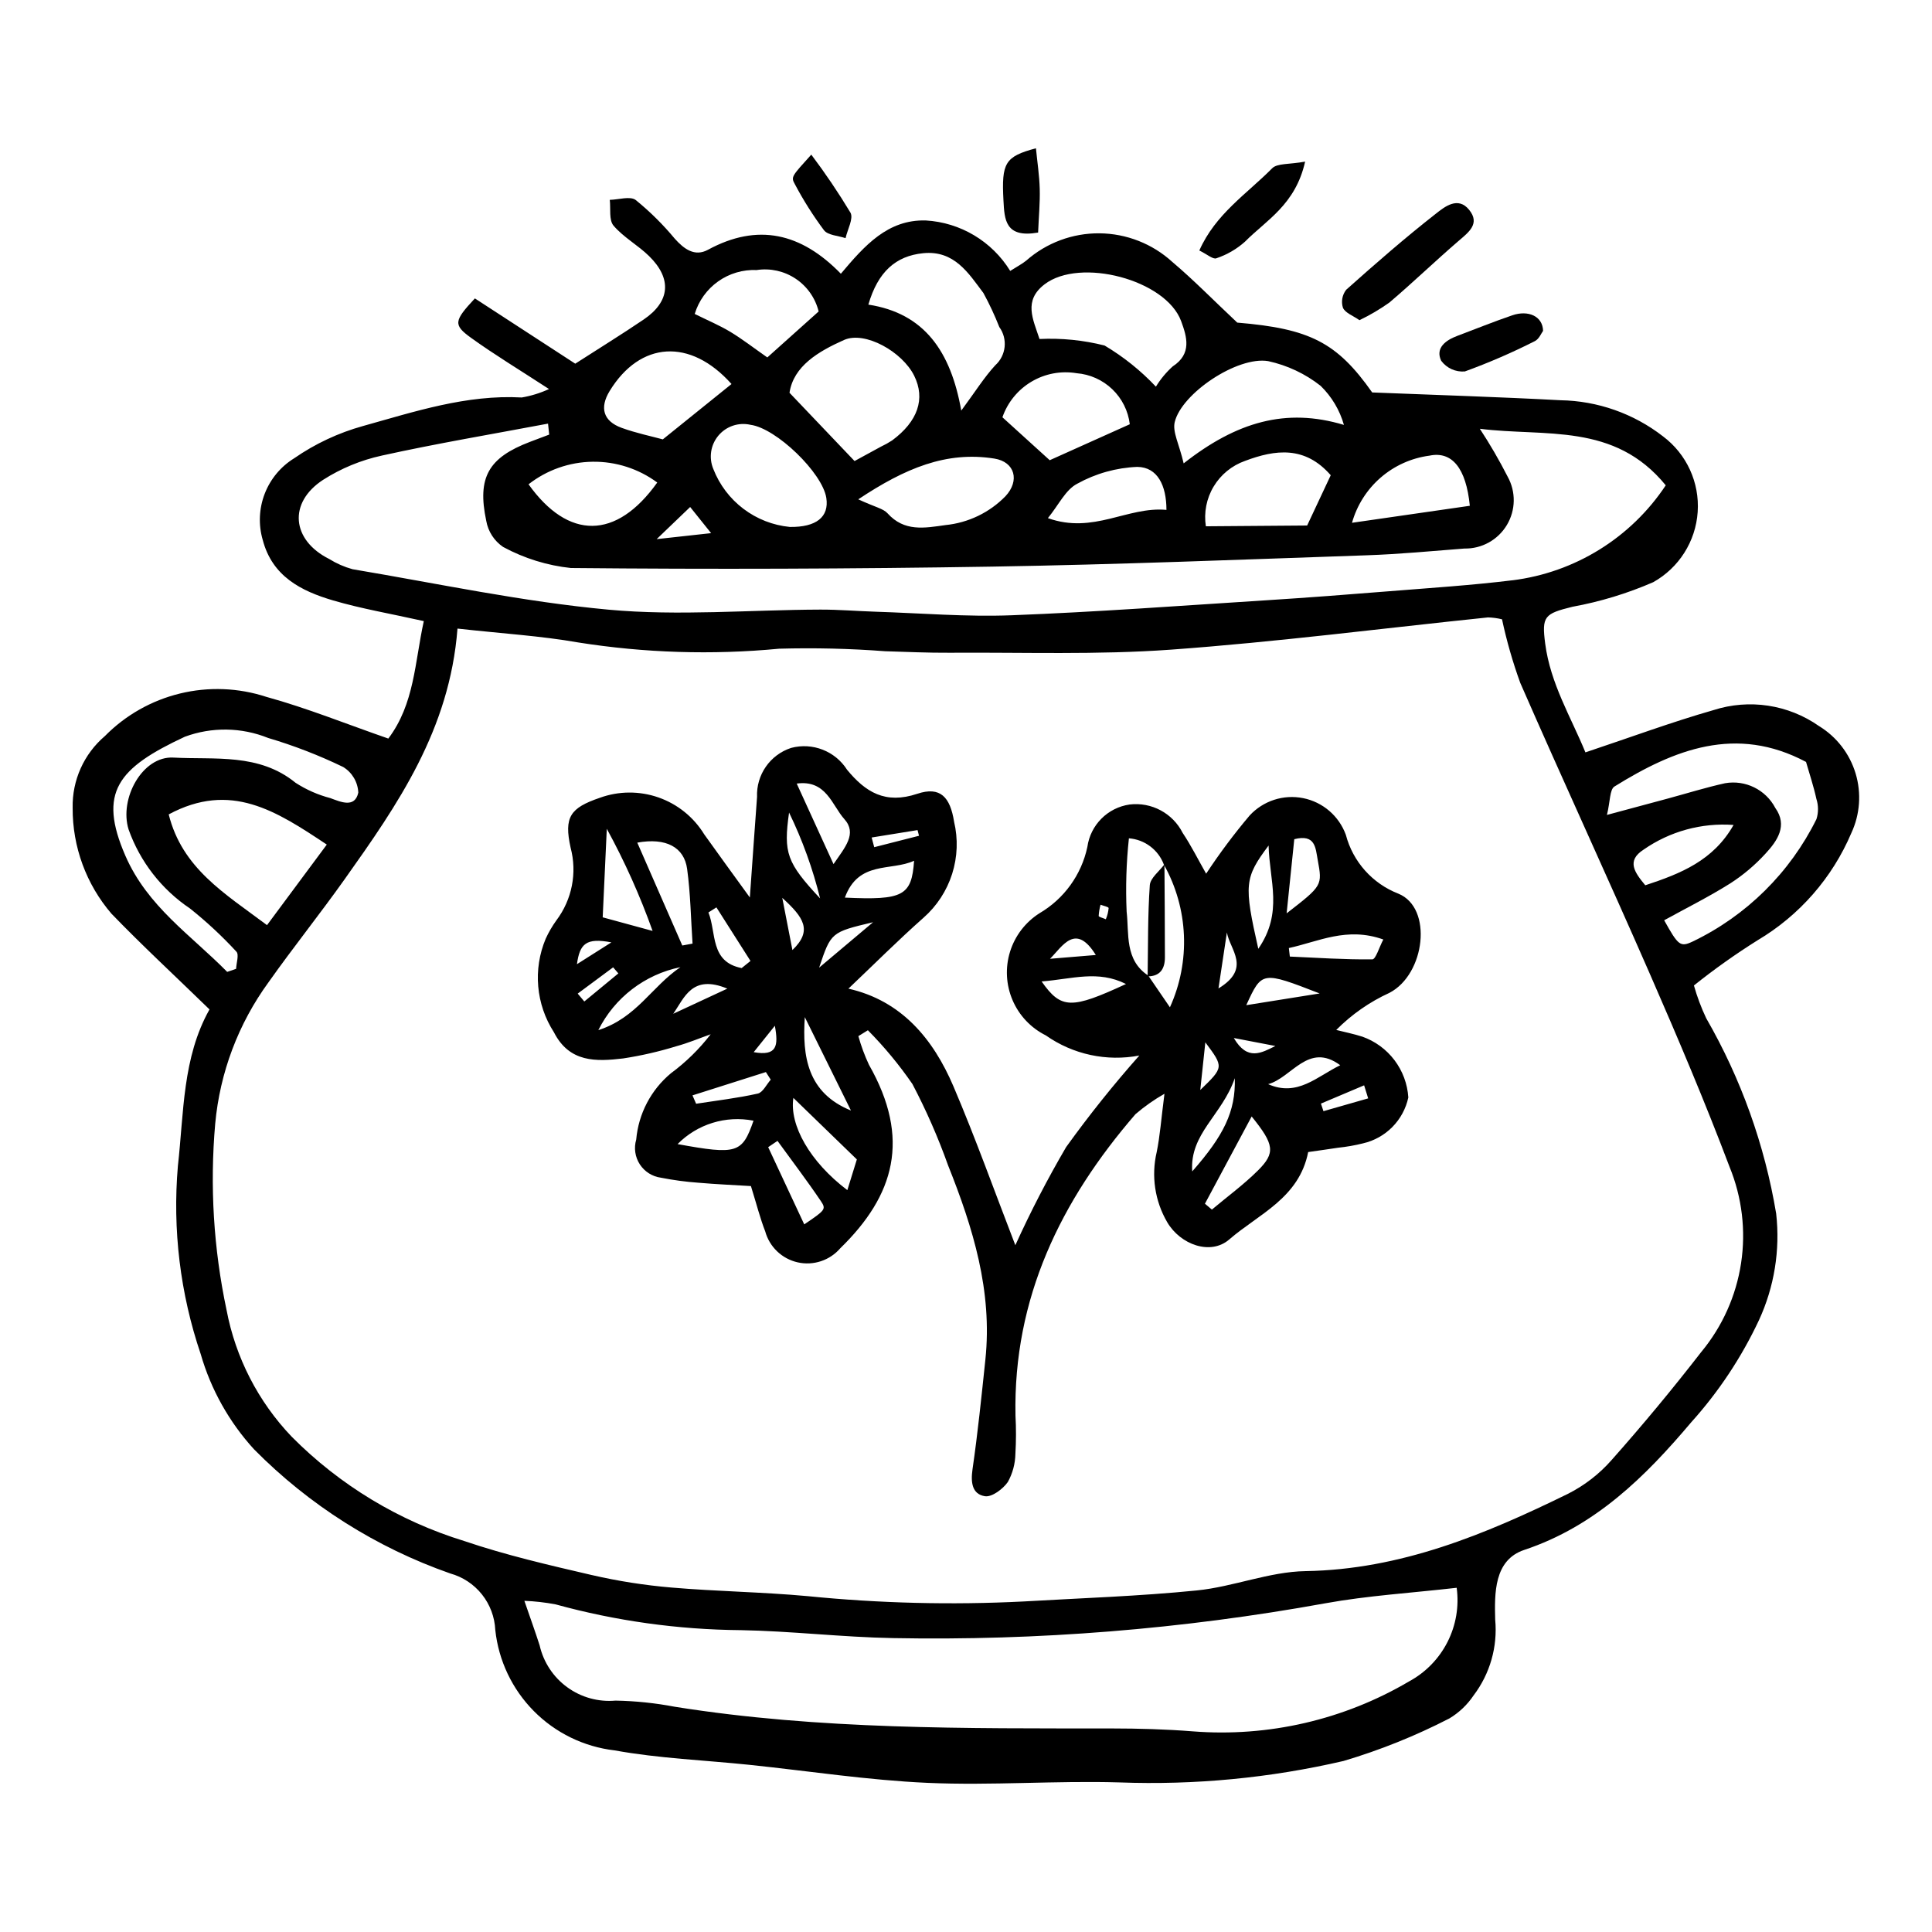 <?xml version="1.0" encoding="UTF-8"?>
<!-- Uploaded to: ICON Repo, www.iconrepo.com, Generator: ICON Repo Mixer Tools -->
<svg fill="#000000" width="800px" height="800px" version="1.1" viewBox="144 144 512 512" xmlns="http://www.w3.org/2000/svg">
 <g>
  <path d="m199.52 411.51c-9.359-9.098-17.895-17-25.965-25.355v0.004c-6.703-7.801-10.363-17.766-10.301-28.051-0.16-7.305 2.973-14.297 8.539-19.039 5.457-5.539 12.352-9.445 19.906-11.281 7.559-1.84 15.477-1.531 22.871 0.883 10.828 2.981 21.309 7.234 32.34 11.055 6.941-9.203 6.984-20.102 9.402-31.129-8.832-1.973-16.57-3.285-24.047-5.481-8.461-2.484-16.129-6.383-18.641-16.047h-0.004c-1.164-4.019-0.98-8.312 0.527-12.215 1.504-3.906 4.25-7.211 7.812-9.406 5.562-3.852 11.73-6.742 18.25-8.551 13.727-3.828 27.426-8.363 42.051-7.562v0.004c2.5-0.422 4.934-1.176 7.234-2.238-7.859-5.121-14.445-9.094-20.664-13.574-4.781-3.445-4.516-4.5 1.02-10.445l26.598 17.297c6.406-4.121 12.363-7.793 18.148-11.715 6.996-4.742 7.535-10.805 1.41-16.805-2.945-2.891-6.762-4.957-9.41-8.059-1.266-1.484-0.723-4.508-1-6.836 2.34-0.047 5.414-1.062 6.883 0.047v0.004c3.762 3.059 7.219 6.477 10.316 10.207 2.484 2.789 5.312 4.879 8.828 2.969 13.164-7.148 24.684-4.484 35.215 6.352 6.332-7.516 12.43-14.383 22.48-14.121h0.004c9.203 0.531 17.562 5.523 22.395 13.375 1.773-1.129 3.098-1.812 4.238-2.727 5.363-4.727 12.285-7.305 19.434-7.238s14.02 2.769 19.297 7.59c5.637 4.766 10.812 10.07 17.203 16.074 19.227 1.594 26.414 5.246 35.758 18.508 16.938 0.68 33.422 1.18 49.887 2.062 9.859 0.168 19.398 3.527 27.184 9.578 6.258 4.695 9.715 12.234 9.184 20.039-0.527 7.801-4.969 14.805-11.801 18.613-6.859 2.981-14.039 5.164-21.398 6.508-7.422 1.832-8.152 2.523-7.215 9.742 1.383 10.645 6.883 19.59 10.664 28.84 11.973-3.996 22.836-8.027 33.945-11.203 9.469-3.047 19.82-1.477 27.961 4.234 4.664 2.848 8.113 7.309 9.691 12.539 1.578 5.227 1.18 10.852-1.125 15.805-5.047 11.879-13.754 21.84-24.855 28.426-5.844 3.668-11.473 7.664-16.863 11.973 0.84 2.977 1.93 5.883 3.254 8.68 9.223 16.016 15.5 33.555 18.543 51.781 1.086 9.664-0.496 19.438-4.574 28.266-4.617 9.84-10.66 18.949-17.934 27.027-12.168 14.414-25.422 27.562-44.254 33.832-8.066 2.684-7.879 11.57-7.699 18.512l0.004-0.004c0.664 7.176-1.383 14.336-5.742 20.07-1.66 2.473-3.848 4.547-6.398 6.078-8.98 4.625-18.371 8.402-28.051 11.273-19.457 4.516-39.426 6.426-59.383 5.684-16.945-0.504-33.953 0.871-50.875 0.117-15.746-0.699-31.41-3.129-47.113-4.769-11.953-1.246-24.051-1.699-35.84-3.844l-0.004 0.004c-8.102-0.953-15.641-4.625-21.375-10.422-5.738-5.797-9.336-13.371-10.207-21.48-0.156-3.438-1.395-6.738-3.539-9.43s-5.086-4.633-8.402-5.551c-19.609-6.867-37.391-18.117-51.992-32.898-6.594-7.215-11.43-15.855-14.137-25.246-5.434-16.02-7.492-32.992-6.043-49.848 1.598-14.156 1.191-28.699 8.375-41.48zm65.719-100.93c-2.078 26.879-15.902 46.711-29.898 66.418-6.543 9.215-13.621 18.047-20.148 27.27-8.023 10.996-12.914 23.957-14.16 37.512-1.449 16.508-0.438 33.145 3 49.355 2.387 12.633 8.383 24.305 17.262 33.598 12.75 12.859 28.48 22.363 45.793 27.672 11.012 3.742 22.43 6.367 33.777 9.008v-0.004c6.941 1.602 13.984 2.703 21.078 3.305 12 1.031 24.074 1.176 36.062 2.277h0.004c19.008 1.902 38.133 2.375 57.211 1.414 15.332-0.895 30.707-1.387 45.977-2.926 9.668-0.973 19.152-4.957 28.762-5.117 25.27-0.418 47.633-9.738 69.633-20.52 4.379-2.227 8.293-5.266 11.531-8.957 8.227-9.27 16.145-18.812 23.75-28.629h0.004c5.566-6.727 9.203-14.84 10.52-23.473 1.316-8.637 0.262-17.465-3.047-25.547-6.508-17.223-13.711-34.191-21.086-51.066-11.285-25.816-23.105-51.402-34.387-77.219-1.992-5.496-3.606-11.117-4.828-16.832-1.219-0.301-2.465-0.465-3.719-0.5-28.008 2.894-55.957 6.512-84.027 8.543-19.488 1.41-39.137 0.688-58.711 0.82-5.644 0.039-11.293-0.234-16.938-0.398l-0.004 0.004c-9.371-0.715-18.777-0.938-28.176-0.676-17.75 1.688-35.645 1.129-53.258-1.66-9.902-1.742-20.012-2.34-31.977-3.672zm264.79 254.2c-11.945 1.371-23.531 2.062-34.871 4.121-37.781 6.848-76.145 9.934-114.53 9.211-13.477-0.242-26.93-1.867-40.406-2.109v0.004c-16.559-0.148-33.031-2.445-49-6.836-2.727-0.512-5.484-0.828-8.258-0.938 1.652 4.809 2.922 8.289 4.047 11.816 1.016 4.457 3.613 8.398 7.312 11.086 3.695 2.691 8.242 3.949 12.797 3.543 5.266 0.094 10.516 0.637 15.691 1.625 38.41 6.133 77.137 5.715 115.85 5.754 7.144 0.008 14.312 0.203 21.43 0.77 20.02 1.57 40.039-3.051 57.344-13.246 4.367-2.363 7.914-6.004 10.164-10.434 2.254-4.434 3.102-9.441 2.434-14.367zm-240.49-305.61-0.305-2.906c-14.695 2.773-29.457 5.25-44.051 8.469l-0.004 0.004c-5.527 1.207-10.793 3.383-15.559 6.426-9.324 6.082-8.324 15.992 1.617 20.973 1.922 1.195 4.004 2.109 6.188 2.711 22.594 3.797 45.109 8.625 67.871 10.723 18.535 1.707 37.375 0.043 56.082-0.02 4.887-0.016 9.773 0.402 14.66 0.559 12.02 0.383 24.066 1.402 36.055 0.941 22.543-0.863 45.059-2.547 67.578-3.977 10.887-0.691 21.766-1.527 32.641-2.402 10.848-0.871 21.723-1.57 32.516-2.894v0.008c16.559-2.07 31.391-11.262 40.613-25.172-13.656-16.727-31.93-12.797-49.27-14.984 2.684 4.086 5.141 8.312 7.359 12.664 2.238 4.012 2.164 8.91-0.199 12.848-2.359 3.941-6.648 6.316-11.238 6.227-8.633 0.668-17.266 1.496-25.91 1.789-33.059 1.133-66.117 2.461-99.188 3-37.207 0.609-74.422 0.734-111.64 0.371v0.008c-6.32-0.664-12.445-2.566-18.031-5.594-2.359-1.605-3.969-4.098-4.461-6.91-2.449-11.559 0.613-16.75 11.57-20.93 1.699-0.648 3.406-1.285 5.109-1.93zm295.48 128.71c3.734 6.699 4.258 7.184 7.566 5.629h0.004c14.242-6.844 25.789-18.262 32.789-32.43 0.555-1.754 0.543-3.633-0.023-5.379-0.707-3.273-1.785-6.465-2.738-9.781-18.535-9.852-34.938-3.312-50.77 6.516-1.277 0.793-1.105 3.918-1.992 7.527 6.734-1.812 11.402-3.059 16.066-4.32 5.074-1.371 10.105-2.945 15.23-4.078h-0.004c5.394-0.945 10.777 1.699 13.324 6.547 3.344 4.695 0.52 8.73-2.574 12.086v-0.004c-2.762 3.031-5.906 5.691-9.355 7.91-5.656 3.559-11.668 6.551-17.523 9.777zm-396.31-28.062c3.574 14.301 14.785 20.914 26.051 29.352l15.844-21.348c-13.434-8.938-25.465-16.805-41.895-8zm15.496 41.742 2.363-0.809c0.066-1.555 0.824-3.773 0.078-4.551v-0.004c-3.801-4.121-7.91-7.945-12.297-11.438-7.527-5.059-13.23-12.398-16.273-20.941-2.543-8.168 3.66-19.5 11.863-19.051 10.961 0.602 22.699-1.238 32.402 6.691h0.004c2.828 1.828 5.93 3.195 9.191 4.047 2.754 1.016 6.496 2.715 7.414-1.449v-0.004c-0.121-2.793-1.625-5.34-4.012-6.793-6.406-3.098-13.055-5.668-19.875-7.691-7.059-2.844-14.926-2.965-22.066-0.332-17.812 8.309-23.086 14.73-15.777 31.535 5.863 13.488 17.422 21.062 26.984 30.789zm166.26-135.38c1.883-1.027 4.441-2.422 7-3.816 1.02-0.48 2.008-1.027 2.953-1.645 6.84-5.066 8.859-11.039 5.859-17.129-3.141-6.375-13.066-11.961-18.602-9.492-6.805 3.031-13.387 6.93-14.449 13.988zm28.281-13.371c3.742-5.055 6.066-8.812 9.008-12.004 2.894-2.609 3.356-6.981 1.074-10.137-1.215-3.09-2.621-6.098-4.211-9.012-3.988-5.316-7.738-11.371-15.961-10.555-7.242 0.719-11.992 4.898-14.531 13.625 14.859 2.281 21.844 12.43 24.621 28.082zm20.734-18.973c5.801-0.277 11.613 0.305 17.242 1.727 5.023 2.984 9.602 6.656 13.605 10.906 1.219-1.996 2.723-3.809 4.461-5.375 5.121-3.336 3.754-7.84 2.231-11.977-4.066-11.023-26.812-16.953-36.199-9.77-5.656 4.328-3.074 9.207-1.34 14.488zm38.203 32.961c14.043-11.012 27.094-14.812 42.465-10.195h0.004c-1.113-3.93-3.246-7.504-6.176-10.352-4.074-3.207-8.828-5.445-13.895-6.547-8.176-1.359-22.938 8.551-24.766 16.145-0.633 2.613 1.164 5.809 2.367 10.949zm-104.38 16.848c7.008 0.102 10.453-2.637 9.68-7.684-1.023-6.668-13.285-18.496-20.094-19.383-3.148-0.719-6.43 0.383-8.504 2.856s-2.594 5.894-1.34 8.871c1.629 4.176 4.387 7.82 7.961 10.527 3.578 2.711 7.832 4.375 12.297 4.812zm90.102-27.215c-0.426-3.539-2.066-6.816-4.637-9.281-2.574-2.465-5.918-3.965-9.469-4.246-4.129-0.688-8.363 0.109-11.961 2.25-3.594 2.137-6.32 5.477-7.688 9.43l12.535 11.379c6.879-3.09 13.688-6.148 21.219-9.531zm-71.957 19.898c4.512 2.09 6.621 2.445 7.746 3.695 4.449 4.949 9.805 3.918 15.371 3.129h-0.004c6.031-0.602 11.656-3.305 15.891-7.641 3.84-4.094 2.547-9.121-2.961-9.988-12.699-2.004-23.582 2.523-36.043 10.805zm125.21-6.387c-6.824-7.832-14.664-6.832-22.723-3.793-3.477 1.227-6.418 3.629-8.312 6.793-1.895 3.16-2.621 6.887-2.059 10.531l26.844-0.207c2.109-4.492 3.957-8.438 6.25-13.324zm-158.8-24.172c-10.926-12.246-24.219-11.352-32.293 1.848-2.715 4.441-1.715 7.988 3.176 9.766 3.852 1.398 7.906 2.234 10.91 3.055zm9.488-7.043c4.746-4.25 9.113-8.16 13.605-12.188h-0.004c-0.875-3.551-3.047-6.641-6.086-8.672-3.039-2.031-6.727-2.852-10.34-2.301-3.637-0.156-7.227 0.898-10.199 3.004-2.973 2.109-5.16 5.144-6.215 8.629 3.535 1.754 6.617 3.039 9.449 4.75 3.168 1.914 6.113 4.207 9.785 6.773zm-29.168 33.148c-4.953-3.66-10.973-5.594-17.133-5.508-6.16 0.082-12.121 2.184-16.977 5.977 10.512 14.723 23.215 14.805 34.109-0.469zm215.34 6.164c-0.984-9.961-4.711-14.566-10.746-13.277l0.004-0.004c-4.777 0.641-9.266 2.668-12.906 5.828-3.637 3.16-6.273 7.32-7.578 11.961 10.953-1.582 20.727-2.992 31.227-4.508zm-80.398 1.09c0.004-6.453-2.359-11.32-7.688-11.395v-0.004c-5.59 0.219-11.047 1.746-15.941 4.457-3.098 1.578-4.938 5.633-7.789 9.125 12.113 4.328 21.074-3.148 31.418-2.184zm150.29 83.492c-8.473-0.617-16.895 1.695-23.863 6.555-4.617 2.981-2.316 6.066 0.469 9.434 9.348-3.078 18.047-6.527 23.395-15.988zm-270.96-77.332-5.551-6.926c-2.707 2.598-4.887 4.684-8.879 8.516z"/>
  <path d="m504.27 228.85c-1.707-1.199-3.777-1.918-4.379-3.289-0.516-1.637-0.191-3.426 0.867-4.777 7.742-6.91 15.574-13.746 23.746-20.141 2.293-1.797 5.871-4.75 8.863-1 2.914 3.652-0.133 5.879-2.82 8.195-6.211 5.344-12.113 11.047-18.359 16.348-2.504 1.777-5.148 3.336-7.918 4.664z"/>
  <path d="m489.87 186.83c-2.562 11.461-10.355 15.547-15.965 21.242-2.199 1.953-4.769 3.441-7.555 4.375-0.887 0.352-2.469-1.07-4.516-2.059 4.273-9.684 12.645-15.051 19.289-21.777 1.367-1.383 4.523-1 8.746-1.781z"/>
  <path d="m552.93 231.68c-0.445 0.578-1.066 2.195-2.203 2.734-6.012 3.043-12.199 5.723-18.527 8.023-2.441 0.207-4.816-0.867-6.273-2.836-1.594-3.371 1.152-5.418 4.25-6.582 4.867-1.832 9.695-3.785 14.613-5.465 4.211-1.438 8.051 0.23 8.141 4.125z"/>
  <path d="m419.11 205.63c-8.754 1.52-8.914-3.449-9.184-8.531-0.527-9.926 0.379-11.602 8.609-13.805 0.359 3.66 0.91 7.203 1.004 10.762 0.098 3.641-0.25 7.293-0.43 11.574z"/>
  <path d="m359 184.98c3.727 4.945 7.191 10.078 10.387 15.383 0.844 1.551-0.801 4.461-1.305 6.75-1.957-0.664-4.656-0.742-5.723-2.102v-0.004c-2.887-3.867-5.469-7.953-7.723-12.219-1.082-1.934-0.789-2.098 4.363-7.809z"/>
  <path d="m490.68 449.31c-2.41 12.238-13.172 16.438-20.918 23.16-4.93 4.277-12.926 1.406-16.441-4.574v-0.004c-3.269-5.598-4.266-12.242-2.789-18.555 0.879-4.281 1.184-8.684 2.062-15.477-2.731 1.555-5.305 3.367-7.688 5.414-19.816 22.922-32.406 48.766-31.793 79.848v0.004c0.184 3.387 0.176 6.785-0.023 10.172-0.051 2.613-0.738 5.172-2.008 7.453-1.297 1.859-4.215 4.047-6.055 3.762-3.418-0.535-3.805-3.648-3.301-7.137 1.398-9.652 2.391-19.367 3.41-29.07 1.906-18.145-3.285-34.969-9.887-51.477-2.637-7.394-5.793-14.594-9.445-21.543-3.504-5.094-7.457-9.863-11.805-14.258l-2.519 1.555h-0.004c0.723 2.606 1.664 5.148 2.809 7.594 11.152 19.578 6.769 34.629-7.602 48.625-2.785 3.234-7.129 4.672-11.293 3.734-4.164-0.938-7.473-4.094-8.602-8.211-1.355-3.473-2.266-7.121-3.785-12.004-4.516-0.277-9.211-0.477-13.891-0.883-3.348-0.238-6.676-0.688-9.965-1.336-2.293-0.309-4.336-1.605-5.594-3.543-1.258-1.941-1.605-4.336-0.953-6.555 0.602-6.848 3.91-13.172 9.191-17.57 3.981-2.941 7.531-6.422 10.547-10.344-3.004 1.066-5.961 2.316-9.027 3.152-4.641 1.434-9.383 2.523-14.188 3.258-7.133 0.84-14.211 1.145-18.332-6.945-4.769-7.394-5.582-16.664-2.18-24.777 0.785-1.715 1.734-3.348 2.836-4.875 4.148-5.5 5.539-12.598 3.769-19.254-1.797-8.125-0.117-10.543 7.731-13.219l0.004-0.004c5.019-1.82 10.52-1.852 15.562-0.09 5.043 1.766 9.32 5.215 12.109 9.77 3.598 5.062 7.273 10.07 12.094 16.738 0.746-10.441 1.301-18.531 1.906-26.621h0.004c-0.25-5.871 3.438-11.191 9.023-13.016 5.676-1.512 11.676 0.832 14.828 5.785 4.891 5.93 10.125 9.211 18.613 6.371 6.148-2.059 8.715 0.945 9.742 7.348h-0.004c1.098 4.586 0.922 9.387-0.504 13.883-1.43 4.492-4.055 8.516-7.598 11.629-6.703 5.938-13.043 12.285-19.887 18.781 14.016 3.176 22.438 13.242 27.844 25.918 5.863 13.746 10.891 27.852 16.391 42.074 4.035-8.898 8.531-17.582 13.465-26.012 6.051-8.41 12.523-16.508 19.395-24.258-8.645 1.652-17.59-0.273-24.789-5.34-3.953-1.969-7.078-5.281-8.812-9.34-1.738-4.062-1.973-8.609-0.664-12.828 1.309-4.219 4.078-7.832 7.805-10.199 6.508-3.809 11.113-10.184 12.684-17.559 0.809-5.832 5.383-10.422 11.211-11.258 5.801-0.695 11.418 2.316 14.051 7.531 2.269 3.391 4.098 7.078 6.219 10.805 3.527-5.359 7.375-10.504 11.512-15.406 3.602-3.91 8.977-5.66 14.188-4.617 5.211 1.039 9.5 4.723 11.32 9.715 1.867 7.121 7.035 12.918 13.895 15.59 9.258 3.742 7.121 21.375-2.316 26.281h0.004c-5.262 2.402-10.047 5.738-14.125 9.848 2.305 0.586 4.652 1.047 6.91 1.777v-0.004c3.387 1.199 6.348 3.363 8.516 6.227 2.168 2.867 3.445 6.305 3.676 9.891-0.637 2.957-2.102 5.668-4.223 7.82-2.121 2.152-4.812 3.656-7.758 4.336-2.188 0.547-4.414 0.934-6.66 1.168-2.215 0.348-4.438 0.645-7.898 1.145zm-42.383-46.77c1.914 2.801 3.832 5.606 5.746 8.406v-0.004c5.512-12.148 4.914-26.191-1.609-37.828-1.473-3.922-5.086-6.633-9.262-6.953-0.691 6.453-0.891 12.949-0.602 19.434 0.676 5.859-0.566 12.82 5.727 16.945zm-123.48-7.973 2.715-0.5c-0.445-6.606-0.539-13.262-1.438-19.809-0.785-5.719-5.547-8.336-13.207-6.953 4.07 9.301 8 18.281 11.93 27.262zm29.434 40.387c-1.086 7.188 4.352 16.914 14.305 24.441l2.519-8.137c-6.684-6.477-11.812-11.449-16.824-16.305zm109.07 28.043 1.844 1.555c4.074-3.422 8.402-6.59 12.164-10.324 4.746-4.711 4.394-6.91-1.625-14.352-4.258 7.949-8.32 15.535-12.383 23.121zm-159.6-75.898 13.223 3.606c-3.324-9.328-7.383-18.379-12.137-27.07-0.418 9.027-0.723 15.633-1.086 23.465zm173.74 8.344c6.656-9.645 2.961-17.965 2.727-27.371-6.398 8.559-6.57 10.344-2.727 27.371zm-120.18 18.102c-0.688 10.379 0.672 20.07 12.227 24.75-4.074-8.25-8.148-16.5-12.227-24.75zm7.609-40.547c3.027-4.434 6.34-8.074 2.863-11.941-3.266-3.633-4.781-10.48-12.613-9.402zm120.08 13.047c9.523-7.379 9.477-7.371 8.238-14.16-0.594-3.254-0.621-6.902-6.211-5.492-0.598 5.777-1.188 11.52-2.027 19.652zm-117.07-4.172c15.461 0.73 17.699-0.48 18.344-9.766-6.102 2.824-14.711-0.141-18.344 9.766zm117.66 13.367 0.262 2.258c7.285 0.324 14.574 0.824 21.859 0.742 0.906-0.012 1.777-3.117 2.914-5.266-9.652-3.449-17.191 0.57-25.035 2.266zm-141.87 45.754c-7.324-1.438-14.883 0.891-20.125 6.203 15.75 2.867 17.117 2.445 20.125-6.203zm6.356 5.348-2.469 1.668c3.172 6.785 6.34 13.574 9.559 20.465 5.562-3.781 5.871-3.992 4.398-6.18-3.664-5.426-7.641-10.648-11.488-15.953zm69.992-42.246c5.199 7.402 7.91 7.359 22.363 0.676-7.441-3.742-14.145-1.336-22.363-0.676zm-58.699-22.004c-1.934-7.856-4.691-15.48-8.227-22.758-1.512 10.75-0.625 13.254 8.227 22.758zm-37.023 18.215c-9.426 1.93-17.445 8.082-21.75 16.688 10.176-3.281 14.066-11.461 21.75-16.688zm155.75 31.004c7.785 3.438 12.941-2.031 19.113-5.016-8.469-6.269-12.867 3.371-19.117 5.019zm-20.109 23.121c8.316-9.461 11.531-15.84 11.281-24.703-3.414 9.867-11.992 14.695-11.285 24.707zm33.766-47.156c-15.305-5.934-15.305-5.934-19.449 3.106zm-153.17-6.731 2.336-1.883c-3.012-4.734-6.019-9.465-9.031-14.199l-2.117 1.348c2.164 5.375 0.363 13.102 8.809 14.738zm-13.039 33.738 0.965 2.219c5.457-0.848 10.961-1.488 16.336-2.691 1.355-0.305 2.305-2.41 3.441-3.684l-1.289-2.019c-6.484 2.059-12.973 4.121-19.457 6.18zm47.859-45.883c-11.145 2.652-11.145 2.652-14.297 12.039zm-52.961 24.262 14.34-6.668c-9.344-3.871-11.355 2.383-14.34 6.668zm99.855-14.574 12.133-1.004c-5.371-8.656-8.82-2.312-12.133 1.008zm41.16 22.141-1.344 12.633c6.258-6.043 6.258-6.043 1.344-12.629zm3.481-14.285c8.812-5.352 3.008-10.242 2.231-14.832-0.652 4.359-1.309 8.711-2.231 14.832zm39.672 29.137-1.074-3.457-11.445 4.84 0.668 2.008c3.949-1.129 7.898-2.258 11.852-3.391zm-155.27-53.137c1.172 6.016 1.848 9.5 2.691 13.832 5.398-5.18 2.996-8.652-2.691-13.832zm-54.211 25.371 1.75 2.086c3.008-2.481 6.016-4.957 9.023-7.438l-1.387-1.609zm52.246 8.523-5.609 6.996c6.195 1.113 6.582-1.676 5.609-6.996zm25.652-49.891 0.684 2.566c3.957-1.008 7.91-2.019 11.867-3.027l-0.391-1.504zm95.977 53.137c3.609 6.188 7.356 3.93 11.016 2.113-3.219-0.617-6.441-1.234-11.016-2.113zm-164.95-25.344c-6.688-1.289-8.379 0.359-9.129 5.781zm131.03-6.129c0.402-0.941 0.652-1.941 0.746-2.961-0.016-0.328-1.391-0.594-2.144-0.887-0.27 0.969-0.434 1.965-0.496 2.973 0.008 0.262 1.059 0.504 1.895 0.875z"/>
  <path d="m452.59 373.06c0.047 8.211 0.129 16.426 0.125 24.637 0 2.984-1.219 5.035-4.582 5.059 0.133-8.059 0.016-16.137 0.578-24.168 0.141-1.922 2.527-3.688 3.879-5.527z"/>
 </g>
</svg>